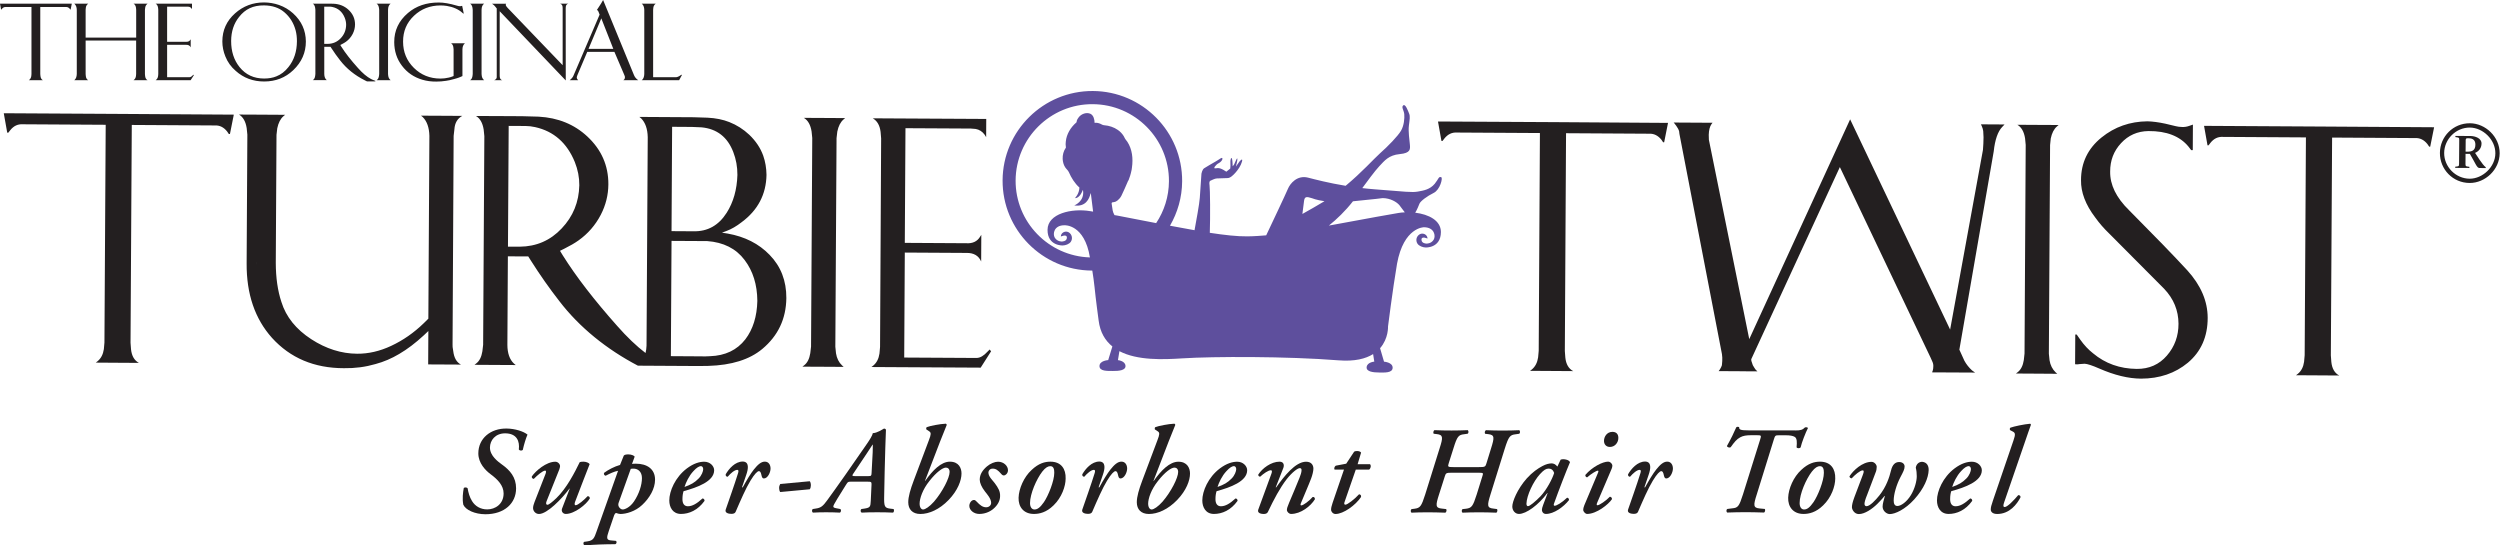 <svg width="275" height="60" viewBox="0 0 275 60" fill="none" xmlns="http://www.w3.org/2000/svg">
<g clip-path="url(#clip0)">
<path fill-rule="evenodd" clip-rule="evenodd" d="M155.675 23.396C155.892 23.046 156.07 22.581 156.139 22.409C156.263 22.112 156.979 21.579 157.7 21.223C158.416 20.873 158.722 19.578 158.545 19.5C158.248 19.361 158.248 19.697 157.824 20.211C157.3 20.843 156.609 20.962 155.952 21.075C155.295 21.189 154.663 21.09 151.264 20.828C150.78 20.794 150.306 20.744 149.852 20.69C150.272 20.112 151.264 18.764 151.719 18.289C152.297 17.677 152.756 17.064 153.971 16.951C155.181 16.837 155.127 16.403 155.087 15.904C155.048 15.405 154.895 14.491 154.979 13.815C155.063 13.138 155.127 12.807 155.008 12.506C154.89 12.209 154.598 11.389 154.356 11.592C154.119 11.79 154.43 12.126 154.47 12.565C154.509 13.005 154.445 13.82 154.104 14.393C153.764 14.965 152.721 16.052 151.783 16.882C151.161 17.435 149.802 18.956 148.019 20.438C146.138 20.127 144.661 19.741 143.881 19.539C142.69 19.238 141.91 20.186 141.668 20.779C141.455 21.302 139.692 25.017 139.282 25.886C137.889 26.009 137.168 25.999 137.168 25.999C136.126 26.014 134.694 25.856 133.079 25.609C133.138 23.856 133.113 20.774 133.049 20.369C132.965 19.86 133.192 19.86 133.192 19.86C133.192 19.86 133.637 19.628 133.849 19.628C134.062 19.628 134.738 19.588 135.04 19.588C135.336 19.588 135.677 19.253 135.934 18.956C136.19 18.66 136.492 18.24 136.62 17.771C136.748 17.302 136.368 17.682 136.195 17.978C136.141 18.072 136.052 18.196 135.948 18.324C136.027 18.023 136.111 17.667 136.111 17.509C136.111 17.213 135.899 17.766 135.766 18.062C135.741 18.122 135.672 18.206 135.593 18.289C135.588 18.062 135.573 17.647 135.519 17.465C135.435 17.208 135.306 17.593 135.346 17.973C135.366 18.146 135.346 18.359 135.326 18.541C135.173 18.675 135.015 18.798 134.896 18.887C134.798 18.828 134.699 18.754 134.58 18.689C134.328 18.556 134.111 18.433 133.731 18.512C133.345 18.596 133.775 18.087 134.032 17.963C134.289 17.84 134.501 17.588 134.462 17.42C134.422 17.247 134.121 17.544 133.741 17.751C133.355 17.959 132.674 18.378 132.461 18.507C132.249 18.635 132.16 19.099 132.16 19.099C132.16 19.099 132.022 21.011 131.977 21.771C131.943 22.364 131.567 24.419 131.399 25.323C130.52 25.17 129.612 25.002 128.698 24.829C129.532 23.387 130.026 21.722 130.036 19.939C130.066 14.496 125.665 10.041 120.217 10.011C114.775 9.982 110.315 14.383 110.285 19.83C110.255 25.278 114.661 29.733 120.104 29.763C120.119 29.763 120.138 29.763 120.153 29.763C120.247 30.341 120.341 31.012 120.4 31.581C120.524 32.865 120.85 35.255 120.85 35.255C121.013 36.564 121.576 37.473 122.361 38.11L121.902 39.611C121.902 39.611 120.948 39.666 120.943 40.263C120.938 40.856 121.837 40.802 122.43 40.807C123.028 40.812 123.862 40.757 123.803 40.219C123.749 39.686 122.973 39.616 122.973 39.616L123.136 38.629C125.112 39.666 127.947 39.557 130.066 39.419C133.464 39.202 141.574 39.187 147.234 39.636C149.027 39.779 150.232 39.458 151.042 38.95L151.171 39.779C151.171 39.779 150.395 39.839 150.331 40.372C150.267 40.906 151.101 40.97 151.694 40.975C152.292 40.98 153.186 41.044 153.191 40.446C153.191 39.849 152.242 39.784 152.242 39.784L151.808 38.303C152.751 37.226 152.682 35.912 152.682 35.912C152.682 35.912 153.181 31.921 153.675 29.002C154.411 24.982 156.633 24.997 156.633 24.997C157.804 25.002 157.947 25.965 157.705 26.365C157.419 26.834 156.905 26.794 156.905 26.794C156.905 26.794 156.362 26.794 156.362 26.36C156.367 25.925 157.023 26.246 157.023 26.246C157.028 26.148 157.004 26.049 156.944 25.965C156.772 25.693 156.406 25.619 156.134 25.792C155.794 26.014 155.7 26.464 155.922 26.804C156.09 27.066 156.515 27.214 156.811 27.224C156.811 27.224 158.49 27.318 158.5 25.52C158.495 24.256 157.167 23.579 155.675 23.396ZM111.717 19.845C111.747 15.193 115.55 11.429 120.198 11.459C124.85 11.483 128.614 15.291 128.584 19.939C128.574 21.638 128.056 23.219 127.177 24.542C125.67 24.246 124.188 23.955 122.87 23.708C122.87 23.708 122.771 23.693 122.593 23.663C122.494 23.48 122.42 23.303 122.396 23.154C122.346 22.878 122.307 22.606 122.277 22.374L122.316 22.27L122.479 22.241L122.682 22.196C122.761 22.162 122.825 22.122 122.889 22.073L122.964 22.028C122.964 22.028 122.954 22.028 122.944 22.033C123.215 21.821 123.349 21.544 123.349 21.544L123.699 20.789L124.06 19.964C124.075 19.929 124.085 19.89 124.099 19.85C124.099 19.855 124.1 19.86 124.104 19.865C124.104 19.86 124.104 19.855 124.104 19.85C124.104 19.85 124.104 19.85 124.104 19.845C124.104 19.855 124.104 19.865 124.104 19.87V19.865C124.104 19.885 124.109 19.904 124.109 19.904C124.129 19.86 124.149 19.816 124.164 19.766C124.174 19.747 124.179 19.727 124.183 19.707C124.248 19.549 124.371 19.208 124.46 18.764C124.465 18.734 124.47 18.704 124.48 18.675C124.495 18.596 124.505 18.517 124.514 18.433C124.658 17.44 124.544 16.422 124.011 15.598C123.917 15.459 123.783 15.326 123.714 15.173C123.685 15.104 123.65 15.04 123.611 14.975C123.448 14.713 123.23 14.476 122.964 14.294C122.529 13.988 122.005 13.82 121.462 13.775C121.269 13.76 121.205 13.686 121.032 13.612C120.83 13.528 120.627 13.484 120.405 13.513C120.4 13.153 120.296 12.694 119.961 12.525C119.526 12.313 118.958 12.525 118.671 12.886C118.573 13.01 118.479 13.158 118.439 13.311C118.429 13.355 118.439 13.434 118.405 13.464C117.753 14.022 117.318 14.773 117.239 15.563C117.229 15.652 117.224 15.741 117.219 15.835C117.219 15.85 117.219 15.864 117.219 15.879C117.219 15.973 117.229 16.067 117.244 16.161C117.249 16.185 117.244 16.215 117.249 16.24C116.987 16.6 116.874 17.06 116.893 17.484C116.908 17.8 116.992 18.122 117.16 18.388C117.289 18.591 117.486 18.734 117.58 18.951C117.832 19.534 118.217 20.171 118.736 20.631C118.716 21.337 118.237 21.801 118.237 21.801C118.755 21.806 119.037 21.095 119.106 20.907C119.116 20.912 119.121 20.917 119.131 20.922C119.323 22.172 118.168 22.596 118.168 22.596C119.422 22.784 119.832 21.87 119.965 21.263L119.995 21.292C120.045 21.702 120.138 22.517 120.242 23.278C120.128 23.258 120.025 23.243 119.906 23.224C117.906 22.893 115.239 23.48 115.229 25.278C115.219 27.071 116.898 27.002 116.898 27.002C117.195 26.997 117.619 26.854 117.792 26.592C118.015 26.256 117.926 25.802 117.59 25.575C117.318 25.397 116.958 25.471 116.775 25.738C116.716 25.822 116.691 25.92 116.696 26.019C116.696 26.019 117.358 25.703 117.358 26.138C117.358 26.572 116.809 26.567 116.809 26.567C116.809 26.567 116.301 26.602 116.019 26.133C115.782 25.728 115.93 24.77 117.101 24.779C117.101 24.779 119.294 24.646 119.891 28.316C115.343 28.177 111.693 24.424 111.717 19.845ZM144.325 21.806C144.325 21.806 144.794 22.004 145.693 22.132C145.486 22.261 145.273 22.389 145.056 22.507C145.056 22.507 144.068 23.095 143.263 23.535C143.347 22.868 143.421 22.29 143.446 22.102C143.51 21.618 143.708 21.604 144.325 21.806ZM146.177 24.814C147.051 24.108 147.98 23.224 148.825 22.142C151.334 21.9 152.094 21.791 152.094 21.791C152.929 21.796 153.645 22.216 153.941 22.577C154.09 22.759 154.302 23.08 154.529 23.357C154.292 23.367 154.06 23.387 153.833 23.426C153.833 23.421 150 24.093 146.177 24.814Z" fill="#5E4F9D"/>
<path d="M13.118 12.53L0.415 12.456L0.795 14.595H0.914L1.131 14.318C1.497 13.859 1.946 13.642 2.479 13.671L11.627 13.726L11.488 37.68L11.424 38.406C11.34 38.979 11.113 39.419 10.738 39.73L10.535 39.888L12.743 39.903L15.282 39.918C14.778 39.651 14.491 39.157 14.412 38.426L14.358 37.7L14.496 13.745L23.643 13.8C24.162 13.775 24.611 13.992 24.982 14.462L25.174 14.743H25.293L25.718 12.61L13.118 12.53ZM49.9 14.951L49.984 14.229C50.028 13.523 50.315 13.034 50.848 12.748L48.309 12.733L46.309 12.723L46.507 12.881C46.966 13.341 47.208 14.027 47.233 14.936L47.119 35.053L46.625 35.542C45.533 36.604 44.333 37.438 43.029 38.046C41.785 38.629 40.535 38.92 39.285 38.91C37.547 38.9 35.868 38.367 34.243 37.315C32.563 36.223 31.467 34.86 30.958 33.225C30.548 31.995 30.341 30.563 30.336 28.913L30.346 27.111L30.415 14.832L30.499 14.111C30.622 13.513 30.85 13.069 31.18 12.782L31.363 12.629L28.291 12.61L26.291 12.6C26.735 12.866 27.022 13.36 27.135 14.091L27.209 14.812L27.14 27.086L27.13 28.988C27.111 32.341 28.039 35.068 29.921 37.167C31.931 39.384 34.564 40.496 37.824 40.501C39.048 40.52 40.209 40.367 41.306 40.046C42.209 39.804 43.074 39.434 43.913 38.935C44.803 38.416 45.706 37.73 46.625 36.88L47.119 36.411L47.099 40.086L48.166 40.091L50.705 40.105C50.226 39.858 49.944 39.36 49.855 38.614C49.791 38.263 49.766 38.021 49.781 37.893L49.9 14.951ZM28.192 28.943V28.77C28.192 28.884 28.197 28.992 28.197 29.101C28.197 29.047 28.192 28.997 28.192 28.943ZM38.219 39.671C38.214 39.671 38.209 39.671 38.204 39.671H38.219ZM80.048 25.693L79.416 25.594L79.914 25.407C80.463 25.204 81.021 24.878 81.584 24.439C83.362 23.12 84.276 21.386 84.315 19.238C84.305 18.497 84.187 17.786 83.955 17.124C83.648 16.274 83.135 15.509 82.424 14.827C81.767 14.21 81.031 13.745 80.226 13.429C79.524 13.148 78.724 12.99 77.825 12.945L76.284 12.896L72.866 12.876L70.328 12.861L70.525 13.019C70.985 13.484 71.227 14.165 71.251 15.079L71.118 38.026C71.108 38.322 71.069 38.584 71.009 38.831C70.007 38.066 68.969 37.078 67.888 35.848C65.379 33.028 63.383 30.445 61.911 28.099L61.6 27.59L62.069 27.358C62.697 27.046 63.22 26.745 63.64 26.444C64.672 25.708 65.487 24.774 66.08 23.639C66.633 22.572 66.915 21.45 66.92 20.275C66.93 18.215 66.159 16.462 64.608 15.015C63.171 13.676 61.388 12.95 59.254 12.832L57.442 12.782L54.883 12.768L52.354 12.758C52.804 13.019 53.085 13.518 53.204 14.249L53.278 14.975L53.145 37.927L53.061 38.648C52.962 39.261 52.745 39.705 52.394 39.972L52.196 40.13L54.73 40.145L56.73 40.155L56.533 39.992C56.059 39.547 55.817 38.861 55.812 37.937L55.866 28.197L58.108 28.207L58.395 28.662C59.398 30.247 60.445 31.734 61.526 33.121C63.739 36.011 66.737 38.426 70.17 40.224L72.703 40.239L76.857 40.263L77.909 40.249C80.472 40.175 82.453 39.552 83.851 38.387C85.589 36.934 86.469 35.072 86.498 32.795C86.508 30.889 85.896 29.304 84.651 28.029C83.471 26.809 81.934 26.029 80.048 25.693ZM57.17 27.135L55.876 27.13L55.955 13.849L57.812 13.859C58.153 13.859 58.504 13.903 58.869 13.983C60.914 14.437 62.371 15.721 63.23 17.825C63.566 18.665 63.729 19.514 63.724 20.379C63.685 22.221 63.042 23.802 61.788 25.125C60.538 26.454 58.997 27.12 57.17 27.135ZM73.933 13.948L76.131 13.963L77.168 14.007C78.867 14.17 80.028 15.079 80.66 16.724C80.966 17.509 81.12 18.354 81.115 19.248C81.065 20.853 80.675 22.241 79.934 23.406C79.05 24.799 77.835 25.476 76.279 25.441L73.869 25.426L73.933 13.948ZM81.989 37.325C81.07 38.51 79.771 39.127 78.092 39.182C77.791 39.206 77.415 39.211 76.961 39.197L73.795 39.177L73.869 26.498L76.507 26.513L77.776 26.518C79.584 26.646 80.962 27.343 81.905 28.597C82.823 29.807 83.293 31.304 83.308 33.097C83.268 34.811 82.829 36.218 81.989 37.325ZM92.104 14.472C92.228 13.869 92.455 13.429 92.786 13.143L92.963 12.99L90.43 12.975L88.424 12.965C88.874 13.232 89.155 13.726 89.274 14.457L89.348 15.178L89.215 38.125L89.131 38.851C89.032 39.463 88.815 39.903 88.469 40.175L88.266 40.333L90.267 40.342L92.805 40.357L92.628 40.199C92.272 39.863 92.05 39.419 91.961 38.866L91.887 38.145L92.02 15.198L92.104 14.472ZM108.862 38.446L108.625 38.683C108.215 39.132 107.825 39.364 107.445 39.374H107.149L99.463 39.33L99.528 27.782L106.294 27.822C107.099 27.802 107.647 28.118 107.929 28.765L107.944 25.831L107.805 26.049C107.489 26.562 106.986 26.799 106.294 26.755L99.528 26.715L99.602 14.101L106.798 14.141L107.326 14.185C107.726 14.254 108.062 14.472 108.319 14.827L108.477 15.089L108.487 13.084L98.54 13.029L96.001 13.014C96.49 13.291 96.776 13.79 96.865 14.506L96.925 15.227L96.806 38.169L96.742 38.89C96.658 39.468 96.431 39.903 96.06 40.214L95.858 40.372L98.397 40.387L107.875 40.441L109.02 38.643L108.862 38.446Z" fill="#231F20"/>
<path d="M170.878 13.434L158.179 13.365L158.559 15.504H158.678L158.89 15.227C159.261 14.768 159.71 14.55 160.244 14.58L169.391 14.634L169.258 38.589L169.193 39.31C169.109 39.883 168.882 40.323 168.512 40.634L168.309 40.792L170.729 40.807L173.051 40.822C172.552 40.56 172.26 40.061 172.186 39.33L172.132 38.609L172.265 14.654L181.413 14.709C181.931 14.684 182.381 14.906 182.756 15.37L182.944 15.652H183.057L183.482 13.518L170.878 13.434ZM255.143 13.918L242.445 13.844L242.825 15.983H242.944L243.156 15.706C243.522 15.247 243.971 15.03 244.504 15.059L253.652 15.114L253.513 39.073L253.449 39.794C253.37 40.367 253.143 40.807 252.768 41.118L252.565 41.276L254.99 41.291L257.311 41.306C256.813 41.039 256.521 40.545 256.447 39.814L256.393 39.088L256.531 15.133L265.678 15.188C266.192 15.163 266.646 15.385 267.017 15.85L267.209 16.131H267.323L267.753 13.997L255.143 13.918ZM225.583 15.237C225.706 14.639 225.933 14.195 226.264 13.909L226.447 13.75L224.447 13.741L221.908 13.726C222.358 13.988 222.639 14.481 222.758 15.217L222.827 15.938L222.698 38.885L222.619 39.606C222.526 40.214 222.303 40.658 221.958 40.93L221.755 41.088L224.294 41.103L226.299 41.118L226.121 40.96C225.766 40.619 225.538 40.175 225.449 39.626L225.375 38.905L225.509 15.958L225.583 15.237ZM234.192 23.12C232.784 21.742 232.093 20.324 232.117 18.877C232.112 17.662 232.507 16.62 233.312 15.751C234.113 14.882 235.115 14.437 236.325 14.417C238.316 14.402 239.788 14.975 240.736 16.131L241.027 16.511H241.205L241.22 13.706L240.81 13.849C240.548 13.943 240.286 13.982 240.03 13.968C239.783 13.968 239.546 13.933 239.328 13.879L238.173 13.602C237.451 13.449 236.804 13.36 236.217 13.345C234.295 13.365 232.616 13.953 231.174 15.118C229.662 16.338 228.912 17.904 228.912 19.82C228.892 21.149 229.406 22.517 230.473 23.92C230.937 24.567 231.446 25.145 231.994 25.673L238.049 31.758C239.101 32.86 239.63 34.149 239.635 35.611C239.639 36.954 239.215 38.125 238.36 39.113C237.511 40.1 236.404 40.589 235.046 40.58C233.184 40.56 231.579 39.987 230.245 38.871C229.722 38.466 229.248 37.957 228.823 37.354L228.438 36.801H228.28L228.26 40.071C228.477 40.086 228.64 40.076 228.749 40.051L229.312 40.011C229.608 40.026 230.147 40.199 230.912 40.535C232.577 41.266 234.113 41.641 235.515 41.651C237.55 41.646 239.264 41.063 240.667 39.898C242.114 38.683 242.845 37.033 242.845 34.964C242.84 33.121 242.094 31.383 240.603 29.738C239.071 28.079 236.933 25.876 234.192 23.12ZM272.746 17.563L272.257 16.818C272.633 16.665 272.968 16.314 272.968 15.785C272.973 15.203 272.267 14.965 271.748 14.96L270.094 14.951V15.079C270.301 15.109 270.479 15.118 270.499 15.217C270.519 15.346 270.519 15.42 270.514 15.593L270.499 17.835C270.499 18.008 270.499 18.077 270.479 18.206C270.459 18.309 270.282 18.314 270.074 18.339V18.467L271.63 18.477V18.349C271.418 18.319 271.24 18.309 271.22 18.21C271.2 18.082 271.2 18.013 271.205 17.84L271.21 16.921L271.684 16.926C272.316 17.978 272.445 18.482 272.746 18.482L273.433 18.487V18.393C273.265 18.285 272.998 17.934 272.746 17.563ZM271.388 16.684H271.215L271.225 15.548C271.225 15.42 271.2 15.212 271.383 15.212H271.571C272.035 15.217 272.297 15.435 272.292 15.924C272.287 16.566 271.897 16.689 271.388 16.684ZM271.694 13.558C269.852 13.548 268.4 15.02 268.39 16.823C268.38 18.63 269.817 20.122 271.66 20.127C273.368 20.137 274.954 18.665 274.964 16.862C274.974 15.054 273.403 13.568 271.694 13.558ZM271.66 19.658C270.114 19.648 268.849 18.344 268.859 16.828C268.869 15.321 270.138 14.022 271.689 14.032C273.107 14.042 274.5 15.346 274.49 16.862C274.485 18.373 273.067 19.667 271.66 19.658ZM218.001 13.889C218.075 14.057 218.13 14.234 218.154 14.417L218.189 15.104C218.184 15.573 218.164 16.032 218.125 16.487L214.514 36.253L203.515 13.128L192.417 37.305L187.977 15.375C187.967 15.247 187.962 15.064 187.962 14.827C187.977 14.309 188.08 13.918 188.258 13.662L188.377 13.504L184.104 13.479C184.154 13.528 184.613 14.071 184.702 14.437L184.737 14.728L189.414 38.95C189.453 39.197 189.463 39.453 189.448 39.71L189.409 40.179C189.369 40.313 189.295 40.461 189.192 40.629L189.053 40.822L191.444 40.836H190.955L193.311 40.851L193.098 40.634C193.005 40.505 192.911 40.347 192.807 40.165L192.649 39.695L192.634 39.518L202.384 18.378L212.381 39.374L212.554 39.765C212.642 39.947 212.682 40.145 212.662 40.352C212.662 40.495 212.642 40.624 212.608 40.742L212.529 40.96L217.26 40.984L216.93 40.752C216.584 40.436 216.297 40.076 216.08 39.676L215.537 38.48H215.527L219.31 16.65C219.448 15.366 219.76 14.467 220.244 13.963L220.501 13.691L217.903 13.676L218.001 13.889Z" fill="#231F20"/>
<path d="M50.962 55.515C50.838 54.849 50.922 54.192 51.016 53.678C51.1 53.594 51.342 53.594 51.436 53.703C51.52 54.192 51.653 54.686 51.925 55.12C52.266 55.678 52.853 56.034 53.599 56.034C54.458 56.034 55.397 55.461 55.397 54.276C55.397 53.401 54.73 52.725 53.965 52.162C53.392 51.737 52.616 50.937 52.616 49.875C52.616 48.225 53.965 47.109 55.738 47.139C56.666 47.154 57.59 47.45 58.025 47.806C57.847 48.215 57.644 48.867 57.506 49.495C57.397 49.603 57.15 49.579 57.071 49.44C57.18 48.556 56.869 47.667 55.56 47.667C54.498 47.667 53.895 48.428 53.895 49.233C53.895 50.132 54.77 50.774 55.219 51.1C56.103 51.727 56.77 52.502 56.77 53.718C56.77 55.352 55.501 56.567 53.392 56.567C52.231 56.562 51.223 56.098 50.962 55.515Z" fill="#231F20"/>
<path d="M60.01 52.122C60.094 51.905 60.079 51.767 59.971 51.767C59.699 51.767 59.086 52.3 58.716 52.681C58.578 52.651 58.469 52.572 58.499 52.409C58.933 51.782 60.094 50.789 61.087 50.789C61.359 50.789 61.606 51.036 61.606 51.278C61.606 51.332 61.576 51.495 61.522 51.643L60.119 55.145C60.025 55.392 60.079 55.526 60.213 55.526C60.376 55.526 60.731 55.239 61.206 54.79C62.337 53.698 63.236 51.94 63.769 50.838C63.878 50.798 64.016 50.784 64.179 50.784C64.481 50.784 64.792 50.922 64.861 51.055C64.52 51.94 63.814 53.728 63.255 55.21C63.186 55.427 63.186 55.575 63.325 55.575C63.572 55.575 64.278 54.977 64.634 54.582C64.772 54.582 64.881 54.637 64.881 54.829C64.5 55.496 63.191 56.533 62.238 56.533C61.937 56.533 61.704 56.262 61.828 55.936L62.673 53.743H62.643C61.783 54.889 60.188 56.538 59.289 56.538C58.909 56.538 58.637 56.212 58.637 55.886C58.637 55.694 58.706 55.462 58.8 55.219L60.01 52.122Z" fill="#231F20"/>
<path d="M69.522 51.031C69.661 51.006 69.794 51.006 69.957 51.006C71.157 51.006 72.056 51.579 72.056 52.764C72.056 53.757 71.459 54.779 70.639 55.545C69.878 56.266 68.866 56.538 68.238 56.538C68.1 56.538 67.937 56.483 67.774 56.429C67.665 56.454 67.611 56.538 67.557 56.676L66.969 58.405C66.712 59.155 66.697 59.397 67.186 59.442L67.759 59.496C67.868 59.58 67.843 59.807 67.675 59.862C66.559 59.862 65.413 59.901 64.297 60C64.159 59.916 64.134 59.699 64.243 59.605L64.623 59.55C65.275 59.457 65.374 59.17 65.631 58.434L67.987 51.786C67.552 51.87 67.088 52.088 66.623 52.33C66.46 52.305 66.376 52.112 66.46 52.004C66.895 51.678 67.606 51.307 68.204 51.144L68.614 50.122C68.698 50.013 68.885 49.983 69.132 49.983C69.458 49.983 69.76 50.122 69.814 50.23L69.522 51.031ZM68.051 55.298C67.996 55.461 67.996 55.624 68.09 55.772C68.159 55.881 68.308 56.044 68.5 56.044C68.703 56.044 69.276 55.841 69.74 55.16C70.298 54.33 70.614 53.347 70.614 52.596C70.614 51.86 70.15 51.549 69.686 51.549C69.547 51.549 69.468 51.564 69.384 51.574L68.051 55.298Z" fill="#231F20"/>
<path d="M73.622 55.052C73.622 54.029 74.264 52.503 75.558 51.525C76.309 50.966 76.946 50.789 77.465 50.789C78.117 50.789 78.557 51.278 78.557 51.727C78.557 52.952 76.704 53.619 75.193 54.029C75.124 54.222 75.069 54.533 75.069 54.913C75.069 55.417 75.287 55.689 75.667 55.689C76.156 55.689 76.65 55.402 77.277 54.829C77.416 54.829 77.524 54.968 77.495 55.101C76.759 56.123 75.805 56.533 74.906 56.533C74.007 56.533 73.622 55.802 73.622 55.052ZM76.279 51.821C75.776 52.355 75.45 53.076 75.296 53.565C75.993 53.318 76.413 53.086 76.848 52.636C77.188 52.295 77.351 51.831 77.351 51.614C77.351 51.436 77.267 51.273 77.095 51.273C76.907 51.278 76.62 51.441 76.279 51.821Z" fill="#231F20"/>
<path d="M82.098 52.201L81.619 53.604H81.703C82.113 52.853 82.577 52.078 82.918 51.653C83.353 51.11 83.723 50.779 84.133 50.779C84.568 50.779 84.76 51.159 84.76 51.539C84.76 51.964 84.449 52.631 84.024 52.631C83.861 52.631 83.807 52.483 83.753 52.236C83.698 51.964 83.614 51.826 83.481 51.826C83.318 51.826 83.002 52.127 82.552 52.873C82.048 53.693 81.475 55.012 80.917 56.306C80.848 56.469 80.67 56.524 80.453 56.524C80.181 56.524 79.702 56.44 79.826 56.059C80.127 55.175 80.808 53.278 81.189 52.038C81.258 51.821 81.243 51.683 81.105 51.683C80.804 51.683 80.369 52.063 80.043 52.443C79.904 52.443 79.796 52.335 79.826 52.172C80.181 51.559 80.863 50.769 81.707 50.769C82.439 50.789 82.315 51.574 82.098 52.201Z" fill="#231F20"/>
<path d="M89.072 52.937C89.156 53.021 89.195 53.209 89.195 53.387C89.195 53.55 89.156 53.713 89.072 53.821L85.826 54.123C85.743 54.039 85.703 53.836 85.703 53.688C85.703 53.51 85.743 53.377 85.826 53.238L89.072 52.937Z" fill="#231F20"/>
<path d="M93.68 52.982C93.27 52.982 93.27 52.996 93.037 53.362L92.099 54.873C91.758 55.431 91.665 55.624 91.665 55.718C91.665 55.812 91.758 55.866 92.005 55.91L92.44 55.994C92.549 56.078 92.524 56.306 92.4 56.389C91.828 56.36 91.393 56.35 90.835 56.35C90.331 56.35 89.867 56.365 89.417 56.389C89.294 56.306 89.294 56.078 89.402 55.994L89.743 55.94C90.287 55.861 90.519 55.693 91.013 55.002C91.19 54.755 92.484 52.972 92.988 52.236L95.166 49.104C95.685 48.368 95.971 47.889 96.011 47.647C96.5 47.623 97.004 47.267 97.236 47.144C97.344 47.144 97.453 47.198 97.453 47.292C97.453 47.509 97.423 48.082 97.384 49.252C97.33 50.996 97.29 52.754 97.26 54.498C97.231 55.738 97.29 55.876 97.967 55.955L98.293 55.994C98.377 56.088 98.347 56.32 98.238 56.389C97.665 56.36 97.122 56.35 96.465 56.35C95.769 56.35 95.211 56.365 94.791 56.389C94.628 56.32 94.643 56.078 94.751 55.994L95.117 55.94C95.69 55.846 95.759 55.752 95.784 55.11L95.868 53.298C95.882 53.011 95.813 52.986 95.458 52.986H93.68V52.982ZM95.547 52.369C95.818 52.369 95.858 52.34 95.873 52.043L95.996 49.742C96.011 49.44 95.996 49.238 96.011 48.912H95.981C95.887 49.075 95.695 49.361 95.329 49.904L93.843 52.127C93.704 52.33 93.734 52.374 94.09 52.374H95.547V52.369Z" fill="#231F20"/>
<path d="M104.348 54.997C103.34 56.044 102.195 56.538 101.241 56.538C100.367 56.538 99.908 56.019 99.908 55.244C99.908 54.646 100.14 53.841 100.505 52.873L102.18 48.418C102.427 47.781 102.437 47.588 102.219 47.45L101.893 47.233C101.869 47.148 101.869 47.04 101.948 46.986C102.303 46.847 103.39 46.63 104.047 46.605C104.101 46.63 104.141 46.689 104.141 46.743C103.884 47.395 103.676 47.889 103.405 48.581L101.745 52.898H101.775C102.595 51.727 103.533 50.784 104.486 50.784C105.469 50.784 105.766 51.495 105.766 52.078C105.766 52.843 105.356 53.95 104.348 54.997ZM102.234 52.912C101.483 53.851 101.157 54.834 101.157 55.407C101.157 55.827 101.35 56.044 101.538 56.044C101.77 56.044 102.244 55.742 102.738 55.184C103.666 54.108 104.457 52.567 104.457 51.915C104.457 51.574 104.264 51.436 104.047 51.436C103.696 51.441 103.014 51.92 102.234 52.912Z" fill="#231F20"/>
<path d="M106.625 55.649C106.625 55.348 106.842 54.997 107.144 54.997C107.252 54.997 107.346 55.081 107.445 55.19C107.801 55.57 108.097 55.802 108.482 55.802C108.769 55.802 109.026 55.6 109.026 55.313C109.026 54.864 108.601 54.385 108.344 54.059C107.964 53.57 107.771 53.105 107.771 52.764C107.771 52.191 108.072 51.727 108.561 51.307C108.942 50.981 109.436 50.789 109.786 50.789C110.414 50.789 110.878 51.253 110.878 51.727C110.878 52.093 110.577 52.3 110.443 52.3C110.32 52.3 110.226 52.246 110.142 52.137C109.762 51.703 109.544 51.549 109.189 51.549C108.887 51.549 108.724 51.782 108.724 51.974C108.724 52.424 109.174 52.819 109.421 53.145C109.816 53.678 110.033 54.059 110.009 54.587C110.009 55.052 109.762 55.57 109.248 55.99C108.838 56.331 108.295 56.533 107.721 56.533C107.139 56.538 106.625 56.129 106.625 55.649Z" fill="#231F20"/>
<path d="M113.476 51.697C114.251 50.962 114.933 50.784 115.545 50.784C116.761 50.784 117.25 51.614 117.22 52.636C117.22 53.481 116.795 54.721 115.886 55.595C115.096 56.37 114.33 56.533 113.732 56.533C112.586 56.533 112.013 55.743 112.043 54.75C112.073 53.757 112.631 52.463 113.476 51.697ZM114.824 55.244C115.313 54.538 115.97 52.903 115.97 52.014C115.97 51.648 115.916 51.278 115.535 51.278C115.288 51.278 115.002 51.426 114.651 51.875C114.009 52.705 113.303 54.33 113.303 55.338C113.303 55.748 113.481 56.044 113.792 56.044C114.118 56.044 114.419 55.827 114.824 55.244Z" fill="#231F20"/>
<path d="M121.324 52.201L120.845 53.604H120.929C121.339 52.853 121.803 52.078 122.144 51.653C122.579 51.11 122.949 50.779 123.359 50.779C123.794 50.779 123.986 51.159 123.986 51.539C123.986 51.964 123.675 52.631 123.25 52.631C123.087 52.631 123.033 52.483 122.979 52.236C122.924 51.964 122.84 51.826 122.707 51.826C122.544 51.826 122.228 52.127 121.778 52.873C121.275 53.693 120.702 55.012 120.143 56.306C120.074 56.469 119.896 56.524 119.679 56.524C119.407 56.524 118.928 56.44 119.052 56.059C119.353 55.175 120.035 53.278 120.415 52.038C120.484 51.821 120.469 51.683 120.331 51.683C120.03 51.683 119.595 52.063 119.269 52.443C119.131 52.443 119.022 52.335 119.052 52.172C119.407 51.559 120.089 50.769 120.934 50.769C121.665 50.789 121.541 51.574 121.324 52.201Z" fill="#231F20"/>
<path d="M129.488 54.997C128.48 56.044 127.335 56.538 126.381 56.538C125.507 56.538 125.048 56.019 125.048 55.244C125.048 54.646 125.28 53.841 125.645 52.873L127.32 48.418C127.567 47.781 127.577 47.588 127.359 47.45L127.033 47.233C127.009 47.148 127.009 47.04 127.088 46.986C127.443 46.847 128.53 46.63 129.187 46.605C129.241 46.63 129.281 46.689 129.281 46.743C129.024 47.395 128.816 47.889 128.545 48.581L126.88 52.903H126.91C127.73 51.732 128.668 50.789 129.621 50.789C130.604 50.789 130.901 51.5 130.901 52.083C130.906 52.843 130.496 53.95 129.488 54.997ZM127.374 52.912C126.623 53.851 126.297 54.834 126.297 55.407C126.297 55.827 126.49 56.044 126.678 56.044C126.91 56.044 127.384 55.742 127.878 55.184C128.806 54.108 129.597 52.567 129.597 51.915C129.597 51.574 129.404 51.436 129.187 51.436C128.831 51.441 128.15 51.92 127.374 52.912Z" fill="#231F20"/>
<path d="M132.254 55.052C132.254 54.029 132.896 52.503 134.19 51.525C134.941 50.966 135.578 50.789 136.097 50.789C136.749 50.789 137.189 51.278 137.189 51.727C137.189 52.952 135.336 53.619 133.825 54.029C133.755 54.222 133.701 54.533 133.701 54.913C133.701 55.417 133.918 55.689 134.299 55.689C134.788 55.689 135.282 55.402 135.909 54.829C136.048 54.829 136.156 54.968 136.127 55.101C135.391 56.123 134.437 56.533 133.538 56.533C132.634 56.538 132.254 55.802 132.254 55.052ZM134.911 51.821C134.408 52.355 134.081 53.076 133.928 53.565C134.625 53.318 135.045 53.086 135.479 52.636C135.82 52.295 135.983 51.831 135.983 51.614C135.983 51.436 135.899 51.273 135.726 51.273C135.534 51.278 135.252 51.441 134.911 51.821Z" fill="#231F20"/>
<path d="M144.474 51.549C144.474 51.811 144.365 52.27 144.227 52.626C143.98 53.293 143.328 54.78 143.111 55.323C143.041 55.486 143.027 55.595 143.14 55.595C143.358 55.595 144.015 55.106 144.395 54.666C144.558 54.642 144.642 54.75 144.642 54.913C144.178 55.679 143.086 56.533 142.024 56.533C141.777 56.533 141.559 56.286 141.559 56.099C141.559 55.936 141.614 55.743 141.806 55.294C142.162 54.474 142.626 53.342 142.952 52.542C143.061 52.27 143.17 51.944 143.17 51.727C143.17 51.604 143.145 51.495 142.977 51.495C142.745 51.495 142.162 51.92 141.535 52.71C140.799 53.663 140.132 54.918 139.465 56.321C139.381 56.484 139.218 56.538 139.001 56.538C138.754 56.538 138.279 56.455 138.403 56.074C138.457 55.896 139.712 52.517 139.845 52.137C139.929 51.92 139.954 51.727 139.791 51.727C139.519 51.727 139.001 52.083 138.62 52.434C138.482 52.434 138.403 52.325 138.403 52.216C138.838 51.52 139.821 50.784 140.749 50.784C141.238 50.784 141.283 51.194 141.159 51.495L140.329 53.609H140.384C141.243 52.394 142.498 50.789 143.669 50.789C144.257 50.789 144.474 51.169 144.474 51.549Z" fill="#231F20"/>
<path d="M149.136 51.658L147.911 55.19C147.827 55.407 147.857 55.516 147.995 55.516C148.212 55.516 149.003 54.918 149.497 54.37C149.66 54.395 149.744 54.479 149.714 54.671C149.116 55.57 147.778 56.539 146.908 56.539C146.637 56.539 146.419 56.292 146.419 56.074C146.419 55.882 146.459 55.694 146.582 55.323L147.837 51.658H146.8C146.721 51.535 146.8 51.303 146.938 51.224L148.084 51.006L148.958 49.682C149.042 49.628 149.151 49.613 149.284 49.613C149.477 49.613 149.665 49.682 149.719 49.791L149.339 51.06H150.702C150.865 51.224 150.756 51.579 150.593 51.658H149.136Z" fill="#231F20"/>
<path d="M158.357 49.317C158.737 48.131 158.767 47.83 158.046 47.751L157.705 47.712C157.621 47.603 157.68 47.386 157.789 47.316C158.441 47.346 159.014 47.356 159.671 47.356C160.328 47.356 160.871 47.341 161.454 47.316C161.562 47.4 161.562 47.657 161.429 47.712L161.049 47.766C160.436 47.835 160.288 47.998 159.878 49.322L159.36 50.956C159.236 51.352 159.251 51.381 159.878 51.381H162.684C163.35 51.381 163.395 51.352 163.513 50.956L164.017 49.322C164.388 48.136 164.427 47.835 163.706 47.756L163.365 47.717C163.281 47.608 163.336 47.391 163.449 47.321C164.116 47.351 164.674 47.361 165.341 47.361C165.993 47.361 166.526 47.346 167.124 47.321C167.232 47.405 167.232 47.662 167.099 47.717L166.719 47.771C166.106 47.84 165.953 48.003 165.533 49.327L163.953 54.394C163.582 55.58 163.558 55.881 164.279 55.945L164.674 55.999C164.753 56.108 164.704 56.325 164.605 56.395C163.869 56.365 163.311 56.355 162.654 56.355C161.987 56.355 161.454 56.37 160.871 56.395C160.762 56.31 160.762 56.054 160.901 55.999L161.266 55.96C161.879 55.876 162.017 55.713 162.437 54.394L163.079 52.325C163.173 52.023 163.187 51.999 162.521 51.999H159.686C159.073 51.999 159.043 52.053 158.935 52.379L158.293 54.394C157.912 55.58 157.883 55.881 158.604 55.945L159.078 55.999C159.162 56.108 159.108 56.325 158.994 56.395C158.204 56.365 157.631 56.355 156.979 56.355C156.327 56.355 155.779 56.37 155.26 56.395C155.151 56.31 155.151 56.054 155.29 55.999L155.601 55.96C156.213 55.876 156.352 55.713 156.771 54.394L158.357 49.317Z" fill="#231F20"/>
<path d="M171.668 50.566C171.723 50.542 171.831 50.512 171.94 50.512C172.197 50.512 172.582 50.591 172.701 50.838C172.321 51.722 171.446 53.97 170.942 55.388C170.873 55.565 170.928 55.635 171.011 55.635C171.214 55.635 171.772 55.323 172.375 54.75C172.484 54.75 172.592 54.829 172.592 55.007C171.995 55.768 170.928 56.533 170.058 56.533C169.732 56.533 169.609 56.262 169.609 56.099C169.609 55.961 169.648 55.812 169.747 55.541L170.236 54.246H170.196C169.243 55.541 167.88 56.533 167.089 56.533C166.655 56.533 166.353 56.153 166.353 55.714C166.353 55.185 166.897 53.807 167.949 52.621C168.561 51.94 169.189 51.52 169.653 51.273C170.063 51.055 170.389 50.971 170.715 50.971C170.824 50.971 170.932 51.026 171.026 51.065C171.095 51.105 171.229 51.214 171.313 51.322L171.668 50.566ZM169.411 52.137C168.65 52.967 167.939 54.508 167.909 55.407C167.909 55.556 167.964 55.679 168.072 55.679C168.29 55.679 168.863 55.19 169.46 54.587C170.142 53.866 170.769 52.651 170.957 52.024C170.848 51.697 170.631 51.544 170.359 51.544C170.063 51.549 169.846 51.673 169.411 52.137Z" fill="#231F20"/>
<path d="M175.678 55.323C175.624 55.461 175.609 55.58 175.718 55.58C175.935 55.58 176.686 55.061 177.081 54.641C177.229 54.641 177.338 54.779 177.313 54.913C176.933 55.486 175.624 56.533 174.587 56.533C174.355 56.533 174.152 56.231 174.152 56.108C174.152 55.96 174.182 55.807 174.276 55.575L175.787 51.989C175.841 51.85 175.841 51.772 175.757 51.772C175.594 51.772 175.021 52.127 174.587 52.507C174.449 52.507 174.355 52.344 174.394 52.236C175.13 51.376 176.286 50.779 176.903 50.779C177.096 50.779 177.313 50.971 177.353 51.159C177.377 51.268 177.338 51.46 177.205 51.747L175.678 55.323ZM176.439 48.497C176.439 48.033 176.765 47.504 177.367 47.504C177.777 47.504 178.019 47.736 178.019 48.171C178.019 48.69 177.639 49.164 177.091 49.164C176.656 49.164 176.439 48.852 176.439 48.497Z" fill="#231F20"/>
<path d="M181.359 52.201L180.884 53.604H180.963C181.373 52.853 181.838 52.078 182.179 51.653C182.613 51.11 182.984 50.779 183.394 50.779C183.828 50.779 184.021 51.159 184.021 51.539C184.021 51.964 183.71 52.631 183.285 52.631C183.122 52.631 183.068 52.483 183.013 52.236C182.959 51.964 182.875 51.826 182.742 51.826C182.579 51.826 182.262 52.127 181.813 52.873C181.309 53.693 180.736 55.012 180.178 56.306C180.109 56.469 179.931 56.524 179.714 56.524C179.442 56.524 178.963 56.44 179.086 56.059C179.388 55.175 180.069 53.278 180.45 52.038C180.519 51.821 180.504 51.683 180.366 51.683C180.064 51.683 179.63 52.063 179.304 52.443C179.165 52.443 179.057 52.335 179.086 52.172C179.442 51.559 180.124 50.769 180.968 50.769C181.699 50.789 181.576 51.574 181.359 52.201Z" fill="#231F20"/>
<path d="M197.489 47.351C198.102 47.351 198.294 47.267 198.536 47.025C198.62 46.971 198.823 46.995 198.877 47.079C198.62 47.568 198.181 48.699 198.072 49.203C197.988 49.341 197.702 49.341 197.623 49.203C197.677 48.645 197.677 48.21 197.42 48.057C197.218 47.934 196.877 47.88 196.437 47.88H195.687C195.277 47.88 195.262 47.904 195.114 48.368L193.247 54.379C192.866 55.565 192.837 55.866 193.558 55.93L194.131 55.984C194.2 56.093 194.16 56.31 194.052 56.38C193.168 56.35 192.595 56.34 191.938 56.34C191.281 56.34 190.738 56.355 189.987 56.38C189.878 56.296 189.878 56.039 190.016 55.984L190.56 55.915C191.172 55.861 191.31 55.698 191.73 54.374L193.612 48.364C193.76 47.899 193.75 47.874 193.286 47.874H192.59C192.116 47.874 191.73 47.929 191.419 48.107C191.039 48.309 190.767 48.64 190.372 49.198C190.234 49.277 189.992 49.198 189.962 49.06C190.372 48.339 190.767 47.534 190.985 47.015C191.039 46.931 191.202 46.931 191.31 46.986C191.281 47.257 191.449 47.341 192.333 47.341H197.489V47.351Z" fill="#231F20"/>
<path d="M198.131 51.697C198.907 50.962 199.589 50.784 200.201 50.784C201.416 50.784 201.905 51.614 201.876 52.636C201.876 53.481 201.456 54.721 200.542 55.595C199.752 56.37 198.986 56.533 198.388 56.533C197.242 56.533 196.669 55.743 196.699 54.75C196.729 53.757 197.287 52.463 198.131 51.697ZM199.48 55.244C199.969 54.538 200.626 52.903 200.626 52.014C200.626 51.648 200.572 51.278 200.191 51.278C199.944 51.278 199.658 51.426 199.307 51.875C198.665 52.705 197.959 54.33 197.959 55.338C197.959 55.748 198.136 56.044 198.448 56.044C198.774 56.044 199.075 55.827 199.48 55.244Z" fill="#231F20"/>
<path d="M205.397 54.399C205.15 54.997 205.095 55.273 205.095 55.436C205.095 55.575 205.179 55.683 205.313 55.683C205.683 55.683 206.296 55.041 206.73 54.498C207.491 53.545 207.832 52.498 208.009 51.762C208.172 51.065 208.513 50.823 208.908 50.823C209.279 50.823 209.506 51.041 209.506 51.312C209.506 51.613 209.358 51.9 209.042 52.498C208.622 53.303 208.306 54.35 208.306 55.061C208.306 55.416 208.414 55.659 208.716 55.659C209.096 55.659 209.738 55.224 210.202 54.458C210.627 53.762 210.844 52.907 210.844 52.389C210.844 52.063 210.815 51.762 210.736 51.45C210.79 51.07 211.062 50.798 211.442 50.798C212.015 50.853 212.163 51.317 212.153 51.712C212.124 52.557 211.664 53.713 210.573 54.928C209.55 56.059 208.449 56.548 207.876 56.548C207.52 56.548 207.086 56.192 207.086 55.728C207.086 55.416 207.224 54.977 207.333 54.572L207.303 54.547C207.071 54.858 206.73 55.199 206.488 55.446C205.93 55.989 205.125 56.548 204.473 56.548C203.984 56.548 203.712 56.059 203.712 55.787C203.712 55.53 203.796 55.199 203.984 54.686L204.913 52.231C205.051 51.875 205.036 51.742 204.888 51.742C204.616 51.742 204.043 52.231 203.688 52.616C203.549 52.616 203.441 52.507 203.441 52.399C203.851 51.747 204.858 50.803 205.866 50.803C206.192 50.803 206.439 51.129 206.439 51.347C206.439 51.51 206.414 51.772 206.301 52.014L205.397 54.399Z" fill="#231F20"/>
<path d="M213.067 55.052C213.067 54.029 213.709 52.503 215.004 51.525C215.754 50.966 216.392 50.789 216.91 50.789C217.562 50.789 218.002 51.278 218.002 51.727C218.002 52.952 216.15 53.619 214.638 54.029C214.569 54.222 214.515 54.533 214.515 54.913C214.515 55.417 214.732 55.689 215.112 55.689C215.601 55.689 216.095 55.402 216.723 54.829C216.861 54.829 216.97 54.968 216.94 55.101C216.204 56.123 215.251 56.533 214.352 56.533C213.453 56.538 213.067 55.802 213.067 55.052ZM215.725 51.821C215.221 52.355 214.895 53.076 214.742 53.565C215.438 53.318 215.858 53.086 216.298 52.636C216.639 52.295 216.802 51.831 216.802 51.614C216.802 51.436 216.718 51.273 216.545 51.273C216.352 51.278 216.066 51.441 215.725 51.821Z" fill="#231F20"/>
<path d="M220.466 55.229C220.342 55.584 220.328 55.772 220.52 55.772C220.821 55.772 221.543 55.011 222.007 54.463C222.17 54.463 222.278 54.547 222.254 54.71C221.873 55.446 221.068 56.538 219.69 56.538C219.147 56.538 218.984 56.266 218.984 56.049C218.984 55.831 219.038 55.584 219.231 55.041L221.478 48.462C221.725 47.751 221.671 47.618 221.424 47.479L221.113 47.316C221.059 47.237 221.059 47.129 221.143 47.045C221.513 46.907 222.654 46.664 223.321 46.61C223.345 46.61 223.405 46.694 223.405 46.719C223.212 47.262 223.049 47.702 222.684 48.788L220.466 55.229Z" fill="#231F20"/>
<path d="M0.119 1.052H0.153L0.217 0.968C0.331 0.825 0.469 0.761 0.632 0.77H3.462V8.14L3.443 8.362C3.418 8.54 3.349 8.673 3.235 8.772L3.176 8.821H4.717C4.564 8.742 4.475 8.589 4.45 8.362L4.43 8.14V0.77H7.26C7.423 0.761 7.562 0.83 7.675 0.968L7.735 1.052H7.769L7.898 0.405H0L0.119 1.052ZM15.968 0.864C15.988 0.691 16.057 0.553 16.175 0.454L16.235 0.405H14.694C14.842 0.489 14.931 0.642 14.96 0.864L14.98 1.087V4.139H9.419V1.087L9.439 0.864C9.458 0.691 9.527 0.553 9.646 0.454L9.705 0.405H8.164L8.224 0.454C8.362 0.593 8.441 0.805 8.446 1.087V8.14C8.436 8.426 8.362 8.634 8.224 8.772L8.164 8.821H9.705C9.552 8.742 9.463 8.589 9.439 8.362L9.419 8.14V4.46H14.975V8.14L14.956 8.362C14.931 8.54 14.862 8.673 14.748 8.772L14.689 8.821H16.23C16.077 8.742 15.988 8.589 15.963 8.362L15.943 8.14V1.087L15.968 0.864ZM21.203 8.283C21.08 8.421 20.956 8.49 20.843 8.495H18.383V4.929H20.473C20.72 4.919 20.887 5.018 20.976 5.211V4.317L20.937 4.381C20.838 4.539 20.685 4.608 20.473 4.598H18.383V0.731H20.601L20.764 0.741C20.887 0.761 20.991 0.825 21.07 0.933L21.119 1.013V0.405H17.124C17.272 0.489 17.361 0.642 17.39 0.864L17.41 1.087V8.14L17.39 8.362C17.366 8.54 17.297 8.673 17.183 8.772L17.124 8.821H20.971L21.322 8.273L21.273 8.214L21.203 8.283ZM32.233 1.462C31.783 1.057 31.269 0.751 30.692 0.548C30.163 0.365 29.615 0.272 29.047 0.267C27.822 0.267 26.755 0.667 25.851 1.472C24.928 2.297 24.458 3.324 24.458 4.559C24.458 5.122 24.572 5.675 24.794 6.218C25.036 6.826 25.412 7.354 25.93 7.799C26.799 8.579 27.842 8.964 29.057 8.964C30.321 8.964 31.388 8.55 32.262 7.715C33.186 6.831 33.645 5.784 33.645 4.564C33.635 3.339 33.166 2.307 32.233 1.462ZM31.729 7.379C31.348 7.863 30.904 8.204 30.395 8.401C30.01 8.559 29.56 8.638 29.047 8.638C27.921 8.638 27.027 8.219 26.35 7.379C25.728 6.604 25.422 5.645 25.426 4.5C25.431 3.457 25.723 2.583 26.296 1.867C26.637 1.427 27.032 1.106 27.476 0.899C27.921 0.691 28.444 0.588 29.047 0.593C29.951 0.603 30.696 0.85 31.269 1.338C31.887 1.862 32.302 2.529 32.519 3.339C32.618 3.714 32.662 4.109 32.662 4.534C32.657 5.66 32.346 6.613 31.729 7.379ZM39.374 7.478C38.599 6.618 37.982 5.828 37.527 5.107L37.433 4.949L37.577 4.875C37.769 4.781 37.927 4.682 38.056 4.593C38.372 4.366 38.619 4.075 38.801 3.724C38.969 3.393 39.053 3.047 39.053 2.687C39.053 2.055 38.811 1.516 38.332 1.072C37.888 0.662 37.34 0.44 36.683 0.41L36.124 0.4H34.406C34.544 0.479 34.628 0.632 34.667 0.859L34.692 1.082V8.135L34.667 8.357C34.638 8.545 34.574 8.683 34.47 8.767L34.411 8.816H35.952L35.892 8.767C35.749 8.629 35.675 8.421 35.67 8.135V5.147H36.357L36.446 5.285C36.757 5.769 37.083 6.223 37.419 6.648C38.125 7.557 39.034 8.288 40.14 8.841L40.372 8.955H41.286V8.89C41.044 8.801 40.886 8.737 40.817 8.693C40.362 8.456 39.883 8.051 39.374 7.478ZM36.065 4.825H35.665V0.731H36.238C36.342 0.731 36.45 0.741 36.564 0.766C37.196 0.904 37.651 1.294 37.917 1.946C38.021 2.203 38.075 2.465 38.075 2.731C38.066 3.299 37.873 3.788 37.488 4.198C37.102 4.608 36.628 4.816 36.065 4.825ZM42.703 0.864C42.738 0.682 42.807 0.543 42.911 0.454L42.965 0.405H41.424C41.562 0.484 41.646 0.637 41.686 0.864L41.711 1.087V8.14L41.686 8.362C41.656 8.55 41.592 8.688 41.488 8.772L41.429 8.821H42.97L42.916 8.772C42.807 8.668 42.738 8.53 42.708 8.362L42.684 8.14V1.087L42.703 0.864ZM49.672 4.801C49.786 4.9 49.85 5.038 49.87 5.206C49.885 5.319 49.895 5.393 49.895 5.428V8.362L49.766 8.411C49.638 8.466 49.504 8.505 49.366 8.535C49.065 8.609 48.754 8.643 48.433 8.643C47.287 8.638 46.319 8.248 45.529 7.468C44.738 6.688 44.338 5.724 44.338 4.583C44.333 3.443 44.733 2.489 45.543 1.729C46.339 0.978 47.306 0.603 48.452 0.598C48.69 0.598 48.922 0.617 49.149 0.652C49.485 0.706 49.811 0.795 50.117 0.933C50.398 1.057 50.64 1.21 50.853 1.403L50.952 1.492L51.011 1.482L50.838 0.642L50.734 0.662C50.665 0.682 50.616 0.691 50.576 0.682C50.492 0.682 50.384 0.662 50.245 0.617C49.45 0.385 48.788 0.272 48.265 0.277C46.907 0.272 45.775 0.657 44.872 1.432C43.864 2.292 43.36 3.359 43.365 4.638C43.37 5.631 43.652 6.495 44.215 7.231C44.783 7.987 45.533 8.5 46.467 8.772C46.926 8.91 47.435 8.979 47.998 8.974C48.354 8.974 48.709 8.945 49.065 8.89C49.332 8.856 49.613 8.792 49.919 8.703L50.221 8.619C50.522 8.535 50.868 8.367 50.868 8.367V5.438C50.873 5.156 50.947 4.949 51.09 4.811L51.149 4.756H49.608L49.672 4.801ZM52.991 0.864C53.026 0.682 53.095 0.543 53.199 0.454L53.253 0.405H51.712C51.85 0.484 51.934 0.637 51.974 0.864L51.999 1.087V8.14L51.974 8.362C51.944 8.55 51.88 8.688 51.776 8.772L51.717 8.821H53.258L53.204 8.772C53.095 8.668 53.026 8.53 52.996 8.362L52.972 8.14V1.087L52.991 0.864ZM61.689 0.44C61.798 0.494 61.862 0.588 61.882 0.736C61.892 0.8 61.892 0.859 61.892 0.919V7.167H61.887L55.836 0.864C55.698 0.726 55.634 0.612 55.634 0.524C55.629 0.504 55.634 0.489 55.639 0.474L55.673 0.41H54.117L54.172 0.445L54.345 0.578C54.374 0.612 54.419 0.657 54.473 0.721L54.631 0.919H54.641V8.485C54.636 8.619 54.567 8.717 54.434 8.787L54.355 8.821H55.249C55.09 8.782 55.002 8.668 54.977 8.48C54.967 8.421 54.962 8.362 54.967 8.308V1.235L62.233 8.851V8.411L62.227 0.914C62.223 0.864 62.227 0.81 62.237 0.746C62.257 0.563 62.346 0.449 62.509 0.405H61.615L61.689 0.44ZM69.725 8.229L66.342 0L66.12 0.385L65.927 0.682L65.655 1.101L65.685 1.111C65.724 1.126 65.754 1.146 65.774 1.171L65.818 1.259L65.853 1.343L65.957 1.61L63.097 8.283C63.062 8.367 63.028 8.441 62.983 8.5C62.939 8.559 62.894 8.619 62.84 8.668C62.805 8.708 62.756 8.752 62.697 8.797L62.667 8.821H63.605L63.561 8.782C63.482 8.698 63.443 8.614 63.443 8.535L63.462 8.421C63.472 8.362 63.492 8.308 63.517 8.258L64.598 5.705H67.586L68.668 8.233L68.732 8.401L68.742 8.495C68.742 8.634 68.693 8.737 68.594 8.801L68.564 8.821H70.209L70.165 8.792C69.957 8.643 69.809 8.456 69.725 8.229ZM67.463 5.374H64.742V5.369L66.144 2.02L67.463 5.374ZM74.956 8.214L74.867 8.278C74.639 8.441 74.437 8.515 74.254 8.495H71.844V1.087L71.864 0.864C71.883 0.691 71.953 0.553 72.071 0.454L72.13 0.405H70.589L70.649 0.454C70.787 0.593 70.866 0.805 70.871 1.087V8.14C70.861 8.426 70.787 8.634 70.649 8.772L70.589 8.821H74.704L75.01 8.253L74.956 8.214Z" fill="#231F20"/>
</g>
<defs>
<clipPath id="clip0">
<rect width="274.964" height="60" fill="white"/>
</clipPath>
</defs>
</svg>
